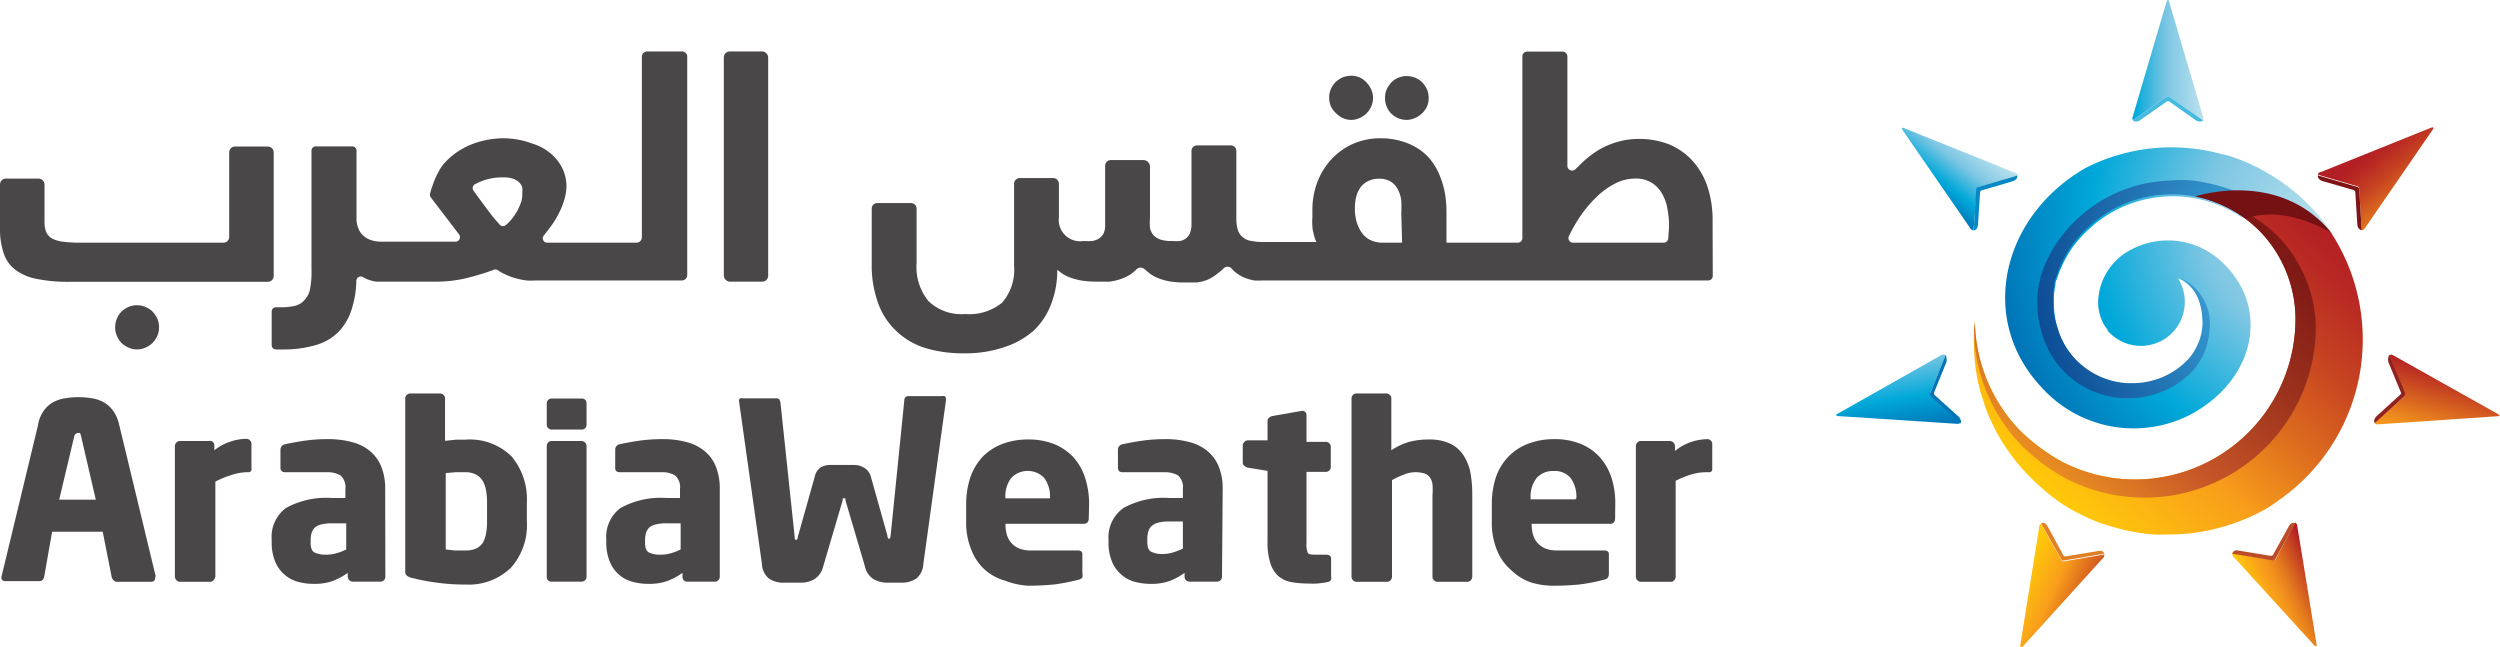 <svg id="Layer_1" data-name="Layer 1" xmlns="http://www.w3.org/2000/svg" xmlns:xlink="http://www.w3.org/1999/xlink" viewBox="0 0 148.24 38.36"><defs><style>.cls-1{fill:#494747;}.cls-2{fill:url(#linear-gradient);}.cls-3{fill:#46b9df;}.cls-4{fill:url(#linear-gradient-2);}.cls-5{fill:#0688c4;}.cls-6{fill:url(#linear-gradient-3);}.cls-7{fill:#0175b7;}.cls-8{fill:url(#linear-gradient-4);}.cls-9{fill:#e08026;}.cls-10{fill:url(#linear-gradient-5);}.cls-11{fill:#bc4b27;}.cls-12{fill:url(#linear-gradient-6);}.cls-13{fill:#93221e;}.cls-14{fill:url(#linear-gradient-7);}.cls-15{fill:#7f1416;}.cls-16{fill:url(#linear-gradient-8);}.cls-17{fill:url(#radial-gradient);}.cls-18{fill:url(#linear-gradient-9);}.cls-19{fill:none;}.cls-20{fill:url(#radial-gradient-2);}.cls-21{fill:#761113;}.cls-22{fill:#9299a0;}.cls-23{fill:#dbd5d7;}</style><linearGradient id="linear-gradient" x1="136.98" y1="6.37" x2="131.25" y2="6.37" gradientUnits="userSpaceOnUse"><stop offset="0" stop-color="#bae1ed"/><stop offset="0.37" stop-color="#7dc6e3"/><stop offset="0.71" stop-color="#00a8d9"/><stop offset="1" stop-color="#0175b7"/></linearGradient><linearGradient id="linear-gradient-2" x1="123.22" y1="11.01" x2="120.59" y2="14.36" xlink:href="#linear-gradient"/><linearGradient id="linear-gradient-3" x1="118.05" y1="21.69" x2="119.09" y2="28.42" xlink:href="#linear-gradient"/><linearGradient id="linear-gradient-4" x1="126.2" y1="37.23" x2="131.82" y2="39.74" gradientUnits="userSpaceOnUse"><stop offset="0" stop-color="#ffc80a"/><stop offset="0.33" stop-color="#f89e1b"/><stop offset="0.52" stop-color="#df701e"/><stop offset="0.73" stop-color="#c74421"/><stop offset="0.9" stop-color="#b82923"/><stop offset="1" stop-color="#b21f24"/></linearGradient><linearGradient id="linear-gradient-5" x1="140.26" y1="38.83" x2="143.91" y2="37.1" gradientUnits="userSpaceOnUse"><stop offset="0" stop-color="#ffc80a"/><stop offset="0.3" stop-color="#f89e1b"/><stop offset="0.4" stop-color="#f3941c"/><stop offset="0.57" stop-color="#e47a1e"/><stop offset="0.79" stop-color="#cc4f21"/><stop offset="1" stop-color="#b21f24"/></linearGradient><linearGradient id="linear-gradient-6" x1="149.76" y1="31.26" x2="151.61" y2="24.8" gradientUnits="userSpaceOnUse"><stop offset="0" stop-color="#ffc80a"/><stop offset="0.35" stop-color="#f89e1b"/><stop offset="0.49" stop-color="#ec881d"/><stop offset="0.77" stop-color="#cd5021"/><stop offset="1" stop-color="#b21f24"/></linearGradient><linearGradient id="linear-gradient-7" x1="151.17" y1="16.7" x2="147.11" y2="11.6" gradientUnits="userSpaceOnUse"><stop offset="0.25" stop-color="#ffc80a"/><stop offset="0.29" stop-color="#f89e1b"/><stop offset="0.5" stop-color="#df701e"/><stop offset="0.72" stop-color="#c74421"/><stop offset="0.9" stop-color="#b82923"/><stop offset="1" stop-color="#b21f24"/></linearGradient><linearGradient id="linear-gradient-8" x1="128.23" y1="32.19" x2="143.22" y2="15.12" gradientUnits="userSpaceOnUse"><stop offset="0" stop-color="#ffc80a"/><stop offset="0.3" stop-color="#f89e1b"/><stop offset="0.5" stop-color="#df701e"/><stop offset="0.72" stop-color="#c74421"/><stop offset="0.9" stop-color="#b82923"/><stop offset="1" stop-color="#b21f24"/></linearGradient><radialGradient id="radial-gradient" cx="144.22" cy="16.12" r="19.53" xlink:href="#linear-gradient"/><linearGradient id="linear-gradient-9" x1="127.13" y1="31.22" x2="142.12" y2="14.17" gradientUnits="userSpaceOnUse"><stop offset="0" stop-color="#ee9621"/><stop offset="0.3" stop-color="#c65527"/><stop offset="0.61" stop-color="#9b311c"/><stop offset="0.85" stop-color="#801a16"/><stop offset="1" stop-color="#761113"/></linearGradient><radialGradient id="radial-gradient-2" cx="143.08" cy="18.61" r="16.06" gradientUnits="userSpaceOnUse"><stop offset="0" stop-color="#4fc8f4"/><stop offset="1" stop-color="#0d4d95"/></radialGradient></defs><title>AW Logo-black</title><g id="_Group_" data-name="&lt;Group&gt;"><path id="_Path_" data-name="&lt;Path&gt;" class="cls-1" d="M22.61,19.15V11.84a.35.35,0,0,0-.35-.35H20.33a.35.35,0,0,0-.36.35v5a.34.34,0,0,1-.35.35H11.31a9,9,0,0,1-1.13-.05,2,2,0,0,1-.7-.19.84.84,0,0,1-.36-.39,1.58,1.58,0,0,1-.1-.62v-2.2a.36.36,0,0,0-.36-.35H6.73a.35.35,0,0,0-.35.35v2.58a4.48,4.48,0,0,0,.21,1.47,2,2,0,0,0,.69,1,3.07,3.07,0,0,0,1.29.55,9.33,9.33,0,0,0,2,.17h11.7A.35.35,0,0,0,22.61,19.15Z" transform="translate(-6.38 -2.8)"/><path id="_Compound_Path_" data-name="&lt;Compound Path&gt;" class="cls-1" d="M46.76,5.85h-2a.32.32,0,0,0-.32.33V16.87a.32.32,0,0,1-.33.32H38.82a.26.26,0,0,1-.2-.42l.29-.37a5.5,5.5,0,0,0,.58-.9,4.37,4.37,0,0,0,.36-.89,3,3,0,0,0,.12-.78,2.51,2.51,0,0,0-.22-1,2.71,2.71,0,0,0-.67-.89,3.09,3.09,0,0,0-1.15-.63A4.91,4.91,0,0,0,36.32,11a5.18,5.18,0,0,0-2,.37,4.34,4.34,0,0,0-1.56,1.07,2.4,2.4,0,0,0-.27.36,4.48,4.48,0,0,0-.26.49,4.82,4.82,0,0,0-.22.57,2.61,2.61,0,0,0-.13.43.25.25,0,0,0,.05.22L33.6,16.7a.27.27,0,0,1-.18.43l-.44,0-.89,0H29a1.9,1.9,0,0,1-.54-.07,1.29,1.29,0,0,1-.47-.23,1.09,1.09,0,0,1-.34-.44,1.47,1.47,0,0,1-.13-.66v-4a.25.25,0,0,0-.25-.25H25.1a.25.25,0,0,0-.25.25v7a5.42,5.42,0,0,1-.08,1.17,1.24,1.24,0,0,1-.31.66,1.08,1.08,0,0,1-.57.37,3.52,3.52,0,0,1-.85.09h-.3a.25.25,0,0,0-.25.25v2a.25.25,0,0,0,.25.25h.37a6.72,6.72,0,0,0,2-.26,3.09,3.09,0,0,0,1.38-.82,3.48,3.48,0,0,0,.8-1.5,5.73,5.73,0,0,0,.22-1.5.26.26,0,0,1,.39-.21,1.65,1.65,0,0,0,.41.18,1.89,1.89,0,0,0,.38.09h3.51A7.5,7.5,0,0,0,34,19.3a15.06,15.06,0,0,0,1.63-.49.27.27,0,0,1,.25,0,2.59,2.59,0,0,0,.46.26,3.2,3.2,0,0,0,.63.23,4.56,4.56,0,0,0,.62.13,3.78,3.78,0,0,0,.56,0h8.65a.32.32,0,0,0,.33-.32v-13A.33.33,0,0,0,46.76,5.85ZM37.3,14.72a3.87,3.87,0,0,1-.24.57,3.37,3.37,0,0,1-.38.55,2.13,2.13,0,0,1-.3.3.26.26,0,0,1-.35,0l-.31-.35q-.26-.31-.51-.66l-.5-.67-.25-.35a.26.26,0,0,1,.09-.39,4.92,4.92,0,0,1,.5-.22,3.39,3.39,0,0,1,1.19-.18,1.65,1.65,0,0,1,.6.09,1,1,0,0,1,.34.22.65.65,0,0,1,.17.3,2,2,0,0,1,0,.32A1.65,1.65,0,0,1,37.3,14.72Z" transform="translate(-6.38 -2.8)"/><rect id="_Path_2" data-name="&lt;Path&gt;" class="cls-1" x="42.92" y="3.05" width="2.63" height="13.65" rx="0.35" ry="0.35"/><path id="_Compound_Path_2" data-name="&lt;Compound Path&gt;" class="cls-1" d="M107.93,15.91a6.36,6.36,0,0,0-.29-2,4.38,4.38,0,0,0-.86-1.53,3.9,3.9,0,0,0-1.38-1,4.8,4.8,0,0,0-1.87-.34,4.38,4.38,0,0,0-1.19.16,5,5,0,0,0-1.15.48,6.14,6.14,0,0,0-1,.77l-.4.39a.28.28,0,0,1-.47-.2V6.14A.29.29,0,0,0,99,5.86H96.93a.28.28,0,0,0-.28.28V16.92a.27.27,0,0,1-.27.27H92.15v-1.8a6.78,6.78,0,0,0-.07-1,5.08,5.08,0,0,0-.26-1,3.89,3.89,0,0,0-.46-.91,3.21,3.21,0,0,0-.72-.75,3.75,3.75,0,0,0-1-.51A4.27,4.27,0,0,0,88.27,11a4,4,0,0,0-1.73.36,3.92,3.92,0,0,0-1.27.95,4.2,4.2,0,0,0-.8,1.35,4.66,4.66,0,0,0-.27,1.56c0,.14,0,.3,0,.47a3.29,3.29,0,0,0,0,.54c0,.18.06.35.09.51a1.77,1.77,0,0,0,.15.41H81.35a3.75,3.75,0,0,1-.81-.07,1,1,0,0,1-.51-.25.89.89,0,0,1-.26-.43,2.4,2.4,0,0,1-.08-.65v-4a.33.33,0,0,0-.33-.33h-2a.33.33,0,0,0-.33.33v4.34a1.33,1.33,0,0,1-.09.53.74.74,0,0,1-.23.31.85.85,0,0,1-.36.16,3.23,3.23,0,0,1-.46,0,2.25,2.25,0,0,1-.69-.08,1.11,1.11,0,0,1-.42-.26,1,1,0,0,1-.21-.43,3.83,3.83,0,0,1,0-.63v-3a.4.4,0,0,0-.4-.4H72.24a.34.34,0,0,0-.33.34v3.52a1.13,1.13,0,0,1-.09.49.87.87,0,0,1-.27.3,1.11,1.11,0,0,1-.4.15,4.33,4.33,0,0,1-.53,0,1.26,1.26,0,0,1-1.45-1.4V13.7a.34.34,0,0,0-.33-.34h-2a.34.34,0,0,0-.33.34v4.84a3,3,0,0,1-.7,2.2,3.07,3.07,0,0,1-2.2.68,2.81,2.81,0,0,1-2.17-.76,3.18,3.18,0,0,1-.71-2.25V15.17a.33.33,0,0,0-.33-.33h-2a.33.33,0,0,0-.33.33v3.22a6.62,6.62,0,0,0,.38,2.39,4.22,4.22,0,0,0,1.09,1.66,4.35,4.35,0,0,0,1.72,1,7.71,7.71,0,0,0,2.28.31A7.14,7.14,0,0,0,66,23.36a4.81,4.81,0,0,0,1.72-1,4.21,4.21,0,0,0,1-1.56,5.47,5.47,0,0,0,.35-2l.32.24a2.4,2.4,0,0,0,.48.23,4.34,4.34,0,0,0,.67.17,6.17,6.17,0,0,0,.92.06c.24,0,.47,0,.71,0a3.2,3.2,0,0,0,.68-.16,2.34,2.34,0,0,0,.63-.32,2.32,2.32,0,0,0,.3-.26.35.35,0,0,1,.47,0l.21.18a2.05,2.05,0,0,0,.54.33,3.14,3.14,0,0,0,.71.21,5.34,5.34,0,0,0,1,.07l.6,0a2.48,2.48,0,0,0,.64-.15A2.56,2.56,0,0,0,78.6,19a2.73,2.73,0,0,0,.33-.28.33.33,0,0,1,.48,0,1,1,0,0,0,.21.21,2.18,2.18,0,0,0,.54.33,3.06,3.06,0,0,0,.59.17,4.73,4.73,0,0,0,.53,0h26.39a.27.27,0,0,0,.27-.27ZM89.52,17.19H88.36a1.69,1.69,0,0,1-.64-.12,1.3,1.3,0,0,1-.52-.38,1.92,1.92,0,0,1-.35-.65,2.67,2.67,0,0,1-.13-.9,2.79,2.79,0,0,1,.07-.64,1.76,1.76,0,0,1,.24-.56,1.23,1.23,0,0,1,.45-.39,1.4,1.4,0,0,1,.68-.15,1.23,1.23,0,0,1,.7.18,1.13,1.13,0,0,1,.41.46,1.89,1.89,0,0,1,.2.66,6.33,6.33,0,0,1,0,.76Zm15.78-.27a.27.27,0,0,1-.27.27H99.65a.27.27,0,0,1-.24-.39,9.42,9.42,0,0,1,.61-1.08,6.91,6.91,0,0,1,1-1.21,4.39,4.39,0,0,1,1.1-.81,2.54,2.54,0,0,1,1.22-.31,1.75,1.75,0,0,1,1,.26,1.84,1.84,0,0,1,.61.66,2.7,2.7,0,0,1,.31.92,5.66,5.66,0,0,1,.09,1Z" transform="translate(-6.38 -2.8)"/><path id="_Path_3" data-name="&lt;Path&gt;" class="cls-1" d="M85.61,9.52A1.47,1.47,0,0,0,86,9.8a1.26,1.26,0,0,0,.51.11A1.18,1.18,0,0,0,87,9.8a1.34,1.34,0,0,0,.69-.69,1.24,1.24,0,0,0,0-1,1.62,1.62,0,0,0-.28-.42A1.3,1.3,0,0,0,87,7.39a1.35,1.35,0,0,0-.5-.1,1.45,1.45,0,0,0-.51.1,1.47,1.47,0,0,0-.42.28,1.62,1.62,0,0,0-.28.42,1.35,1.35,0,0,0,0,1A1.3,1.3,0,0,0,85.61,9.52Z" transform="translate(-6.38 -2.8)"/><path id="_Path_4" data-name="&lt;Path&gt;" class="cls-1" d="M88.86,9.52a1.32,1.32,0,0,0,.92.39,1.25,1.25,0,0,0,.5-.11,1.34,1.34,0,0,0,.42-.28A1.3,1.3,0,0,0,91,9.11a1.35,1.35,0,0,0,0-1,1.62,1.62,0,0,0-.28-.42,1.34,1.34,0,0,0-.42-.28,1.44,1.44,0,0,0-.5-.1,1.36,1.36,0,0,0-.51.1,1.2,1.2,0,0,0-.41.28,1.62,1.62,0,0,0-.28.42,1.35,1.35,0,0,0,0,1A1.3,1.3,0,0,0,88.86,9.52Z" transform="translate(-6.38 -2.8)"/><path id="_Path_5" data-name="&lt;Path&gt;" class="cls-1" d="M15.38,21.23A1.34,1.34,0,0,0,15,21a1.24,1.24,0,0,0-.5-.1A1.19,1.19,0,0,0,14,21a1.34,1.34,0,0,0-.42.28,1.32,1.32,0,0,0-.27.42,1.25,1.25,0,0,0-.1.51,1.18,1.18,0,0,0,.1.5,1.32,1.32,0,0,0,.27.42,1.34,1.34,0,0,0,.42.28,1.19,1.19,0,0,0,.51.11,1.25,1.25,0,0,0,.5-.11,1.34,1.34,0,0,0,.42-.28,1.54,1.54,0,0,0,.28-.42,1.18,1.18,0,0,0,.1-.5,1.25,1.25,0,0,0-.1-.51A1.54,1.54,0,0,0,15.38,21.23Z" transform="translate(-6.38 -2.8)"/></g><g id="_Group_2" data-name="&lt;Group&gt;"><g id="_Group_3" data-name="&lt;Group&gt;"><path id="_Compound_Path_3" data-name="&lt;Compound Path&gt;" class="cls-1" d="M15.58,37.07c0,.15-.09.23-.25.23h-2a.25.25,0,0,1-.19-.07A.39.39,0,0,1,13,37l-.53-2.67h-3L9,37a.39.39,0,0,1-.1.19.25.25,0,0,1-.19.07h-2c-.17,0-.25-.08-.25-.23a0,0,0,0,1,0,0s0,0,0,0l2.17-9A2,2,0,0,1,9,27.12a1.66,1.66,0,0,1,.57-.49,2.18,2.18,0,0,1,.71-.22,4.78,4.78,0,0,1,1.51,0,2.2,2.2,0,0,1,.7.22,1.76,1.76,0,0,1,.57.49,2.18,2.18,0,0,1,.38.84l2.17,9s0,0,0,0Zm-4.4-8.44a.68.68,0,0,0-.06-.16s-.07,0-.13,0-.18.07-.21.21l-.89,3.75h2.17Z" transform="translate(-6.38 -2.8)"/><path id="_Compound_Path_4" data-name="&lt;Compound Path&gt;" class="cls-1" d="M21.27,30.72a.17.17,0,0,1-.16.08H21A3.22,3.22,0,0,0,20,31a4.72,4.72,0,0,0-.85.36V37a.53.53,0,0,1-.11.21.29.29,0,0,1-.21.09H17.06a.29.29,0,0,1-.21-.09.34.34,0,0,1-.1-.21V29.25a.31.31,0,0,1,.3-.3h1.73A.25.25,0,0,1,19,29a.29.29,0,0,1,.09.21v.29A3,3,0,0,1,20,29a3.12,3.12,0,0,1,1-.18.27.27,0,0,1,.2.09.25.25,0,0,1,.09.2v1.4A.35.35,0,0,1,21.27,30.72Z" transform="translate(-6.38 -2.8)"/><path id="_Compound_Path_5" data-name="&lt;Compound Path&gt;" class="cls-1" d="M29.23,37a.29.29,0,0,1-.09.21.3.3,0,0,1-.2.08H27.31a.32.32,0,0,1-.21-.08A.29.29,0,0,1,27,37v-.23a4,4,0,0,1-.89.48,3.2,3.2,0,0,1-1.13.17,3.59,3.59,0,0,1-.93-.12,2,2,0,0,1-.79-.42,2,2,0,0,1-.56-.77,3,3,0,0,1-.21-1.19V34.8a2.13,2.13,0,0,1,.85-1.88,4.94,4.94,0,0,1,2.73-.59h.79v-.52a.94.94,0,0,0-.29-.82,1.53,1.53,0,0,0-.8-.19h-.71l-.68,0-.6,0-.43,0h-.07a.27.27,0,0,1-.19-.06.26.26,0,0,1-.08-.21V29.46a.33.33,0,0,1,.28-.32c.27-.06.64-.13,1.1-.2a9.4,9.4,0,0,1,1.42-.1,5.22,5.22,0,0,1,1.42.17,2.74,2.74,0,0,1,1.07.52,2.36,2.36,0,0,1,.68.92,3.45,3.45,0,0,1,.24,1.36Zm-2.32-3.17h-.83a2.65,2.65,0,0,0-.62.06,1,1,0,0,0-.4.18.76.76,0,0,0-.2.32,1.51,1.51,0,0,0-.06.44V35c0,.29.08.48.23.56a1.5,1.5,0,0,0,.69.13,2.18,2.18,0,0,0,.63-.09,3.11,3.11,0,0,0,.56-.22Z" transform="translate(-6.38 -2.8)"/><path id="_Compound_Path_6" data-name="&lt;Compound Path&gt;" class="cls-1" d="M37.62,33.7a3.8,3.8,0,0,1-.94,2.76,3.6,3.6,0,0,1-2.72,1,11.48,11.48,0,0,1-1.66-.11,11.62,11.62,0,0,1-1.44-.27.71.71,0,0,1-.37-.16.33.33,0,0,1-.08-.26V26.42a.25.25,0,0,1,.09-.2.32.32,0,0,1,.21-.09h1.77a.28.28,0,0,1,.2.09.25.25,0,0,1,.09.2v2.52l.65-.07.54,0a3.53,3.53,0,0,1,2.76,1,3.94,3.94,0,0,1,.9,2.73Zm-2.36-1.12a4,4,0,0,0-.06-.71,1.76,1.76,0,0,0-.2-.56,1,1,0,0,0-.4-.37A1.29,1.29,0,0,0,34,30.8l-.59,0-.6.05v4.53l.52.06c.2,0,.43,0,.67,0a1.42,1.42,0,0,0,.64-.13A1,1,0,0,0,35,35a1.68,1.68,0,0,0,.2-.56,4,4,0,0,0,.06-.72Z" transform="translate(-6.38 -2.8)"/><path id="_Compound_Path_7" data-name="&lt;Compound Path&gt;" class="cls-1" d="M41.16,37a.29.29,0,0,1-.09.21.32.32,0,0,1-.2.08H39.09A.27.27,0,0,1,38.8,37V29.25a.32.32,0,0,1,.08-.21.29.29,0,0,1,.21-.09h1.78a.28.28,0,0,1,.2.09.29.29,0,0,1,.09.21Z" transform="translate(-6.38 -2.8)"/><path id="_Compound_Path_8" data-name="&lt;Compound Path&gt;" class="cls-1" d="M62.47,26.55l-1.34,9.69a1.2,1.2,0,0,1-.42.87,1.57,1.57,0,0,1-.92.24H59a1.64,1.64,0,0,1-.84-.22,1.21,1.21,0,0,1-.5-.77l-1.15-3.9a.38.38,0,0,0,0-.11h-.16a.53.53,0,0,0,0,.11l-1.15,3.9a1.26,1.26,0,0,1-.51.77,1.58,1.58,0,0,1-.83.22H52.9a1.55,1.55,0,0,1-.92-.24,1.16,1.16,0,0,1-.42-.87L50.2,26.58v0a.17.17,0,0,1,.07-.16.41.41,0,0,1,.16,0h2c.14,0,.21.09.23.27l.84,7.93c0,.13,0,.19.09.19s.07-.06.1-.19l1-3.55a.89.89,0,0,1,.36-.56,1.14,1.14,0,0,1,.54-.14h1.44a1.09,1.09,0,0,1,.54.14A.86.86,0,0,1,58,31L59,34.56c0,.13.06.19.1.19s.08-.06.09-.19l.81-8c0-.18.1-.27.23-.27h2a.38.38,0,0,1,.16,0,.16.16,0,0,1,.08.15Z" transform="translate(-6.38 -2.8)"/><path id="_Compound_Path_9" data-name="&lt;Compound Path&gt;" class="cls-1" d="M70.94,33.51c0,.24-.1.35-.31.35H66v0a2.4,2.4,0,0,0,.07.6,1.24,1.24,0,0,0,.25.5,1.28,1.28,0,0,0,.46.35,1.82,1.82,0,0,0,.72.13l.74,0,.78,0,.72,0,.55,0h0c.18,0,.27.07.27.23v1.12a.6.6,0,0,1,0,.26.42.42,0,0,1-.25.13,11.82,11.82,0,0,1-1.37.27,14.82,14.82,0,0,1-1.62.08A4.56,4.56,0,0,1,66,37.24a3.12,3.12,0,0,1-1.18-.62A3.08,3.08,0,0,1,64,35.46a4.24,4.24,0,0,1-.33-1.77v-1a5,5,0,0,1,.25-1.59,3.48,3.48,0,0,1,.72-1.21,3.3,3.3,0,0,1,1.16-.76,4.25,4.25,0,0,1,1.56-.27,4.07,4.07,0,0,1,1.57.29,3.18,3.18,0,0,1,1.13.8,3.32,3.32,0,0,1,.67,1.21,5,5,0,0,1,.23,1.53Zm-2.3-1.16a1.85,1.85,0,0,0-.35-1.22,1.36,1.36,0,0,0-1.94,0A1.77,1.77,0,0,0,66,32.35v0h2.65Z" transform="translate(-6.38 -2.8)"/><path id="_Compound_Path_10" data-name="&lt;Compound Path&gt;" class="cls-1" d="M78.84,37a.29.29,0,0,1-.09.21.32.32,0,0,1-.2.08H76.91a.32.32,0,0,1-.2-.08.29.29,0,0,1-.09-.21v-.23a4,4,0,0,1-.89.48,3.2,3.2,0,0,1-1.13.17,3.59,3.59,0,0,1-.93-.12,2,2,0,0,1-.79-.42,2,2,0,0,1-.56-.77,3,3,0,0,1-.21-1.19V34.8A2.13,2.13,0,0,1,73,32.92a4.94,4.94,0,0,1,2.73-.59h.79v-.52a.94.94,0,0,0-.29-.82,1.55,1.55,0,0,0-.8-.19h-.71l-.69,0-.59,0-.43,0h-.08a.31.31,0,0,1-.19-.06.29.29,0,0,1-.07-.21V29.46a.32.32,0,0,1,.28-.32c.27-.06.64-.13,1.1-.2a9.4,9.4,0,0,1,1.42-.1,5.22,5.22,0,0,1,1.42.17,2.74,2.74,0,0,1,1.07.52,2.36,2.36,0,0,1,.68.92,3.45,3.45,0,0,1,.24,1.36Zm-2.32-3.28h-.83a2.74,2.74,0,0,0-.63.07.9.9,0,0,0-.39.2.62.62,0,0,0-.2.33,1.68,1.68,0,0,0-.06.47v.13c0,.31.07.51.22.59a1.44,1.44,0,0,0,.7.14,2.19,2.19,0,0,0,.63-.1,4.08,4.08,0,0,0,.56-.22Z" transform="translate(-6.38 -2.8)"/><path id="_Compound_Path_11" data-name="&lt;Compound Path&gt;" class="cls-1" d="M85.07,37.32a5.28,5.28,0,0,1-.58.08,4.79,4.79,0,0,1-.57,0,5.55,5.55,0,0,1-1-.09,1.6,1.6,0,0,1-.76-.37,1.73,1.73,0,0,1-.46-.77,4,4,0,0,1-.16-1.26V30.72l-1.17-.19a.53.53,0,0,1-.21-.11.25.25,0,0,1-.09-.2v-1a.29.29,0,0,1,.09-.21.3.3,0,0,1,.21-.1h1.17V27.76a.23.23,0,0,1,.09-.19.42.42,0,0,1,.2-.1l1.76-.31h0a.26.26,0,0,1,.19.07.25.25,0,0,1,.07.18V29H85a.29.29,0,0,1,.21.09.28.28,0,0,1,.08.21v1.19a.26.26,0,0,1-.08.2.29.29,0,0,1-.21.09H83.85V35a1.32,1.32,0,0,0,.07.56c0,.09.19.13.41.13H85c.21,0,.31.08.31.24V37C85.35,37.19,85.26,37.29,85.07,37.32Z" transform="translate(-6.38 -2.8)"/><path id="_Compound_Path_12" data-name="&lt;Compound Path&gt;" class="cls-1" d="M93.59,37.21a.29.29,0,0,1-.21.09H91.62a.31.31,0,0,1-.3-.3V32.16a3.82,3.82,0,0,0,0-.64.9.9,0,0,0-.16-.42.6.6,0,0,0-.33-.23,2,2,0,0,0-.54-.07,1.74,1.74,0,0,0-.66.14,4.89,4.89,0,0,0-.71.33V37a.29.29,0,0,1-.09.21.28.28,0,0,1-.2.09H86.82a.29.29,0,0,1-.21-.09.32.32,0,0,1-.09-.21V26.42a.28.28,0,0,1,.08-.2.29.29,0,0,1,.21-.09h1.78a.28.28,0,0,1,.2.09.25.25,0,0,1,.09.2V29.5A3.84,3.84,0,0,1,89.94,29a4.58,4.58,0,0,1,1.17-.14,2.87,2.87,0,0,1,1.29.26,2,2,0,0,1,.78.71,2.91,2.91,0,0,1,.4,1.05,7.5,7.5,0,0,1,.1,1.29V37A.32.32,0,0,1,93.59,37.21Z" transform="translate(-6.38 -2.8)"/><path id="_Compound_Path_13" data-name="&lt;Compound Path&gt;" class="cls-1" d="M102.15,33.51c0,.24-.1.35-.3.35H97.2v0a2.4,2.4,0,0,0,.07.6,1.24,1.24,0,0,0,.25.5,1.37,1.37,0,0,0,.46.35,1.85,1.85,0,0,0,.72.13l.74,0,.78,0,.72,0,.56,0h0c.18,0,.28.07.28.23v1.12a.48.48,0,0,1-.06.26.39.39,0,0,1-.25.13,11.82,11.82,0,0,1-1.37.27,14.69,14.69,0,0,1-1.62.08,4.61,4.61,0,0,1-1.31-.19A3.19,3.19,0,0,1,96,36.62a3.08,3.08,0,0,1-.84-1.16,4.24,4.24,0,0,1-.32-1.77v-1a5,5,0,0,1,.24-1.59,3.35,3.35,0,0,1,.73-1.21A3.17,3.17,0,0,1,97,29.11a4.25,4.25,0,0,1,1.56-.27,4,4,0,0,1,1.57.29,3.09,3.09,0,0,1,1.13.8,3.49,3.49,0,0,1,.68,1.21,5,5,0,0,1,.22,1.53Zm-2.3-1.16a1.85,1.85,0,0,0-.35-1.22,1.22,1.22,0,0,0-1-.4,1.27,1.27,0,0,0-1,.41,1.77,1.77,0,0,0-.36,1.21v.06h2.65Z" transform="translate(-6.38 -2.8)"/><path id="_Compound_Path_14" data-name="&lt;Compound Path&gt;" class="cls-1" d="M107.89,30.72a.18.18,0,0,1-.16.08h-.12a3.29,3.29,0,0,0-1,.15,5.66,5.66,0,0,0-.87.36V37a.29.29,0,0,1-.09.21.27.27,0,0,1-.2.09h-1.76a.33.33,0,0,1-.22-.09.32.32,0,0,1-.09-.21V29.25a.29.29,0,0,1,.09-.21.27.27,0,0,1,.2-.09h1.73a.31.31,0,0,1,.3.3v.29a3.09,3.09,0,0,1,.92-.52,3.16,3.16,0,0,1,1-.18.29.29,0,0,1,.21.09.24.24,0,0,1,.08.2v1.4A.45.45,0,0,1,107.89,30.72Z" transform="translate(-6.38 -2.8)"/><path id="_Path_6" data-name="&lt;Path&gt;" class="cls-1" d="M41.16,28a.29.29,0,0,1-.08.19.3.3,0,0,1-.2.08h-1.8a.27.27,0,0,1-.19-.08A.26.26,0,0,1,38.8,28V26.71a.27.27,0,0,1,.09-.2.27.27,0,0,1,.19-.08h1.8a.27.27,0,0,1,.28.28Z" transform="translate(-6.38 -2.8)"/></g><path id="_Compound_Path_15" data-name="&lt;Compound Path&gt;" class="cls-1" d="M49.06,37a.29.29,0,0,1-.09.21.28.28,0,0,1-.2.08H47.14a.27.27,0,0,1-.29-.29v-.23a3.9,3.9,0,0,1-.9.48,3.16,3.16,0,0,1-1.13.17,3.46,3.46,0,0,1-.92-.12,2,2,0,0,1-1.36-1.19,3,3,0,0,1-.21-1.19V34.8a2.13,2.13,0,0,1,.85-1.88,4.94,4.94,0,0,1,2.73-.59h.79v-.52a.94.94,0,0,0-.29-.82,1.5,1.5,0,0,0-.8-.19H44.9l-.68,0-.59,0-.44,0h-.07a.29.29,0,0,1-.19-.06.25.25,0,0,1-.07-.21V29.46a.32.32,0,0,1,.27-.32c.27-.06.64-.13,1.1-.2a9.5,9.5,0,0,1,1.42-.1,5.17,5.17,0,0,1,1.42.17,2.68,2.68,0,0,1,1.07.52,2.26,2.26,0,0,1,.68.92,3.45,3.45,0,0,1,.24,1.36Zm-2.32-3.17h-.83a2.65,2.65,0,0,0-.62.06,1,1,0,0,0-.4.18.76.76,0,0,0-.2.32,1.51,1.51,0,0,0-.06.44V35c0,.29.08.48.23.56a1.5,1.5,0,0,0,.69.13,2.13,2.13,0,0,0,.63-.09,3.11,3.11,0,0,0,.56-.22Z" transform="translate(-6.38 -2.8)"/></g><g id="_Group_4" data-name="&lt;Group&gt;"><path id="_Path_7" data-name="&lt;Path&gt;" class="cls-2" d="M135,8.53l2,1.4c.08-.09,0-.25,0-.25L135,2.9c-.07-.23-.15,0-.15,0l-2,6.79V9.6h0v0h0v0h0v.09a.27.27,0,0,0,0,.24l2-1.4A.14.14,0,0,1,135,8.53Z" transform="translate(-6.38 -2.8)"/><path id="_Path_8" data-name="&lt;Path&gt;" class="cls-3" d="M137,9.93l-2-1.4a.14.14,0,0,0-.15,0l-2,1.4h0a.24.24,0,0,0,.19.08.46.46,0,0,0,.25-.09h0l1.57-1.1a.14.14,0,0,1,.15,0l1.57,1.11a.55.55,0,0,0,.23.08C136.94,10,137,10,137,9.93Z" transform="translate(-6.38 -2.8)"/><path id="_Path_9" data-name="&lt;Path&gt;" class="cls-4" d="M123.69,13.9l2.35-.69c0-.12-.19-.17-.19-.17l-6.56-2.64c-.22-.09-.09.12-.09.12l4,5.8,0,0,0,0h0l0,0s0,0,0,0l0,0h0l0,0,0,0c.07.11.14.14.2.14L123.6,14A.15.15,0,0,1,123.69,13.9Z" transform="translate(-6.38 -2.8)"/><path id="_Path_10" data-name="&lt;Path&gt;" class="cls-5" d="M126,13.21l-2.35.69a.15.15,0,0,0-.09.12l-.15,2.44h0a.28.28,0,0,0,.18-.09.61.61,0,0,0,.08-.26h0l.12-1.91a.13.13,0,0,1,.09-.11l1.84-.54a.72.72,0,0,0,.22-.13A.27.27,0,0,0,126,13.21Z" transform="translate(-6.38 -2.8)"/><path id="_Path_11" data-name="&lt;Path&gt;" class="cls-6" d="M120.83,26.12l.92-2.27c-.11-.05-.25,0-.25,0l-6.15,3.48c-.21.12,0,.14,0,.14l7.06.46h0a.28.28,0,0,0,.23-.07l-1.81-1.64A.16.16,0,0,1,120.83,26.12Z" transform="translate(-6.38 -2.8)"/><path id="_Path_12" data-name="&lt;Path&gt;" class="cls-7" d="M121.75,23.85l-.92,2.27a.16.16,0,0,0,0,.15l1.81,1.64h0a.27.27,0,0,0,0-.2.47.47,0,0,0-.15-.23h0l-1.42-1.28a.15.15,0,0,1,0-.14l.72-1.78a.41.41,0,0,0,0-.25A.25.25,0,0,0,121.75,23.85Z" transform="translate(-6.38 -2.8)"/><path id="_Path_13" data-name="&lt;Path&gt;" class="cls-8" d="M128.61,36l-1.2-2.13c-.12,0-.12.22-.12.22l-1.12,7c0,.24.14.06.14.06l4.75-5.24,0,0,0,0h0l0,0s0,0,0,0,0,0,0,0h0l0,0,0,0a.27.27,0,0,0,.1-.23l-2.42.41A.16.16,0,0,1,128.61,36Z" transform="translate(-6.38 -2.8)"/><path id="_Path_14" data-name="&lt;Path&gt;" class="cls-9" d="M127.41,33.84l1.2,2.13a.16.16,0,0,0,.13.07l2.42-.41h0a.26.26,0,0,0-.14-.15.48.48,0,0,0-.26,0h0l-1.89.31a.15.15,0,0,1-.14-.06L127.79,34a.48.48,0,0,0-.17-.18A.22.22,0,0,0,127.41,33.84Z" transform="translate(-6.38 -2.8)"/><path id="_Path_15" data-name="&lt;Path&gt;" class="cls-10" d="M141.15,36l-2.41-.4a.28.28,0,0,0,.1.24l4.76,5.22c.17.18.14-.07.14-.07l-1.14-7v.08h0v0h0v0h0V34a.28.28,0,0,0-.12-.22L141.29,36A.16.16,0,0,1,141.15,36Z" transform="translate(-6.38 -2.8)"/><path id="_Path_16" data-name="&lt;Path&gt;" class="cls-11" d="M138.74,35.63l2.41.4a.16.16,0,0,0,.14-.07l1.19-2.14h0a.27.27,0,0,0-.2,0,.48.48,0,0,0-.19.2h0l-.93,1.68a.15.15,0,0,1-.13.06l-1.9-.31a.5.5,0,0,0-.25,0C138.79,35.53,138.75,35.58,138.74,35.63Z" transform="translate(-6.38 -2.8)"/><path id="_Path_17" data-name="&lt;Path&gt;" class="cls-12" d="M149,26.25l-1.82,1.64a.29.29,0,0,0,.25.07l7.05-.48c.24,0,0-.14,0-.14l-6.17-3.46,0,0,0,0h0l0,0h0l0,0h0l0,0,0,0c-.11-.07-.19-.07-.24,0l.93,2.26A.16.16,0,0,1,149,26.25Z" transform="translate(-6.38 -2.8)"/><path id="_Path_18" data-name="&lt;Path&gt;" class="cls-13" d="M147.2,27.89,149,26.25a.16.16,0,0,0,0-.15l-.93-2.26h0A.22.22,0,0,0,148,24a.54.54,0,0,0,0,.27h0l.73,1.77a.14.14,0,0,1,0,.14l-1.42,1.29a.6.6,0,0,0-.14.21A.26.26,0,0,0,147.2,27.89Z" transform="translate(-6.38 -2.8)"/><path id="_Path_19" data-name="&lt;Path&gt;" class="cls-14" d="M146.27,14l.15,2.45c.13,0,.21-.15.21-.15l4-5.81c.14-.2-.09-.12-.09-.12L144,13l.05,0h0L144,13c-.12,0-.17.1-.18.16l2.35.69A.15.15,0,0,1,146.27,14Z" transform="translate(-6.38 -2.8)"/><path id="_Path_20" data-name="&lt;Path&gt;" class="cls-15" d="M146.42,16.45,146.27,14a.15.15,0,0,0-.1-.11l-2.35-.69h0a.25.25,0,0,0,.06.2.47.47,0,0,0,.23.14h0l1.83.53a.18.18,0,0,1,.1.12l.12,1.92a.44.44,0,0,0,.08.23A.26.26,0,0,0,146.42,16.45Z" transform="translate(-6.38 -2.8)"/><g id="_Group_5" data-name="&lt;Group&gt;"><path id="_Path_21" data-name="&lt;Path&gt;" class="cls-16" d="M144.65,16.64h0a6.9,6.9,0,0,0-3.16-1.36,4.08,4.08,0,0,0-2.29.26h0a7.34,7.34,0,0,1,3.3,6.16h0A9.52,9.52,0,0,1,133,31.23a9.42,9.42,0,0,1-4.42-1.09,11.71,11.71,0,0,1-2.39-1.78,9.56,9.56,0,0,1-2.71-6.65h0s0,0,0,.07a12.52,12.52,0,0,0,.1,3.2h0a9.81,9.81,0,0,0,.34,1.4,1.42,1.42,0,0,1,.07.22l.06.15v.05a11.4,11.4,0,0,0,2.85,4.43l.32.3a11.54,11.54,0,0,0,1.22,1l.34.23a12.36,12.36,0,0,0,2,1l.16.06c.39.13.77.24,1.14.34s.67.15,1,.21.65.1,1,.12.62,0,.93,0a11.71,11.71,0,0,0,1.19-.06A12,12,0,0,0,140.7,33h0a4.27,4.27,0,0,0,.41-.26c.13-.09.24-.16.31-.22l-.18.12.12-.08a11.61,11.61,0,0,0,3.27-15.92Z" transform="translate(-6.38 -2.8)"/><path id="_Path_22" data-name="&lt;Path&gt;" class="cls-17" d="M141.49,15.28a6.9,6.9,0,0,1,3.16,1.36h0l0,0h0a.59.59,0,0,0-.07-.1,1.86,1.86,0,0,0-.17-.25,1.3,1.3,0,0,0-.1-.15,11.55,11.55,0,0,0-3.34-3l-.34-.2-.39-.21,0,0-.15-.07a8.54,8.54,0,0,0-1.08-.46h0l0,0h0a7.24,7.24,0,0,0-.79-.25h0l-.06,0a11.21,11.21,0,0,0-8.13.82c-5,2.89-6.37,9-2.59,13a7.34,7.34,0,0,0,9,1.52c3.76-2.14,4.46-6.31,1.76-8.89a4.65,4.65,0,0,0-5.41-.82,3.6,3.6,0,0,0-2,3.13h0s0,.07,0,.1v0a2.81,2.81,0,0,0,.23,1,2.18,2.18,0,0,0,.33.54l0,0,0,.05.06.07a2.63,2.63,0,0,0,1.92.84,2.6,2.6,0,0,0,2.6-2.61,2.56,2.56,0,0,0-.34-1.29l-.06-.1h0c.52.21,1.52.88,1.5,2.86a3.67,3.67,0,0,1-.18.91l-.09.21a3.18,3.18,0,0,1-.57.91l0,0,0,0a4.53,4.53,0,0,1-3.37,1.43h-.24a4.6,4.6,0,0,1-4.16-3.29h0a4.87,4.87,0,0,1-.25-1.38.61.61,0,0,0,0-.14v-.17a3.75,3.75,0,0,1,.09-.94c0-.11,0-.21.07-.32a6.86,6.86,0,0,1,1-2,.1.1,0,0,1,0,0h0a7.93,7.93,0,0,1,.82-.92l.21-.18.22-.2a7.33,7.33,0,0,1,8.68-.43h0A4.08,4.08,0,0,1,141.49,15.28Z" transform="translate(-6.38 -2.8)"/><g id="_Group_6" data-name="&lt;Group&gt;"><g id="_Group_7" data-name="&lt;Group&gt;"><path id="_Path_23" data-name="&lt;Path&gt;" class="cls-18" d="M123.43,22c0,.12,0,.28,0,.28a10,10,0,0,0,2.89,7,11.73,11.73,0,0,0,2.55,1.89A10.16,10.16,0,0,0,143.7,22.3h0a7.94,7.94,0,0,0-1.94-5.15,7.86,7.86,0,0,0-4.6-2.55,7.4,7.4,0,0,1,3.51,2.23,7.6,7.6,0,0,1,1.82,4.87h0A9.52,9.52,0,0,1,133,31.23a9.42,9.42,0,0,1-4.42-1.09,11.71,11.71,0,0,1-2.39-1.78,9.56,9.56,0,0,1-2.71-6.65h0s0,0,0,.07,0,.27,0,.53" transform="translate(-6.38 -2.8)"/><path id="_Path_24" data-name="&lt;Path&gt;" class="cls-19" d="M135.51,19.21" transform="translate(-6.38 -2.8)"/><path id="_Path_25" data-name="&lt;Path&gt;" class="cls-19" d="M135.51,19.21" transform="translate(-6.38 -2.8)"/></g></g><path id="_Path_26" data-name="&lt;Path&gt;" class="cls-20" d="M135.51,19.21c.53.23,1.49.91,1.47,2.85a3.67,3.67,0,0,1-.18.91l-.09.21a3.18,3.18,0,0,1-.57.91s0,0,0,0l0,0a4.53,4.53,0,0,1-3.37,1.43h-.24a4.6,4.6,0,0,1-4.16-3.29h0a4.87,4.87,0,0,1-.25-1.38.61.61,0,0,0,0-.14v-.17a3.75,3.75,0,0,1,.09-.94c0-.11,0-.21.07-.32a6.86,6.86,0,0,1,1-2l0,0h0a7.93,7.93,0,0,1,.82-.92l.21-.18.22-.2A7.34,7.34,0,0,1,135,14.32a7.92,7.92,0,0,1,2.38.34l1.73-.45a11.42,11.42,0,0,0-2.66-.7,8,8,0,0,0-1.45,0,8.38,8.38,0,0,0-5,1.88c-.17.14-.26.23-.26.23l-.24.21a8.59,8.59,0,0,0-.94,1.06h0l-.05.06a8,8,0,0,0-1.14,2.28c0,.13-.06.25-.08.37a5,5,0,0,0-.1,1.09v.19a.91.91,0,0,1,0,.17,6.1,6.1,0,0,0,.29,1.58h0a5.27,5.27,0,0,0,4.79,3.78h.27a5.24,5.24,0,0,0,3.88-1.64l0,0,0,0a4.42,4.42,0,0,0,.66-1.05,2.34,2.34,0,0,0,.09-.24,4.35,4.35,0,0,0,.22-1.06A3,3,0,0,0,135.51,19.21Z" transform="translate(-6.38 -2.8)"/><path id="_Path_27" data-name="&lt;Path&gt;" class="cls-21" d="M136.54,14.45s5-1.68,8.11,2.19c0,0-2.69-1.76-5.11-.87A7.58,7.58,0,0,0,136.54,14.45Z" transform="translate(-6.38 -2.8)"/><path id="_Path_28" data-name="&lt;Path&gt;" class="cls-22" d="M136.6,14.46" transform="translate(-6.38 -2.8)"/><g id="_Group_8" data-name="&lt;Group&gt;"><path id="_Path_29" data-name="&lt;Path&gt;" class="cls-23" d="M141.53,32.46l-.05,0,0,0,.08-.05Z" transform="translate(-6.38 -2.8)"/><path id="_Path_30" data-name="&lt;Path&gt;" class="cls-22" d="M138.93,12.12Z" transform="translate(-6.38 -2.8)"/><polygon id="_Path_31" data-name="&lt;Path&gt;" class="cls-22" points="132.57 9.33 132.57 9.33 132.56 9.33 132.57 9.33"/><path id="_Path_32" data-name="&lt;Path&gt;" class="cls-22" d="M139,12.13Z" transform="translate(-6.38 -2.8)"/><path id="_Path_33" data-name="&lt;Path&gt;" class="cls-22" d="M139,12.14h0Z" transform="translate(-6.38 -2.8)"/></g></g></g></svg>